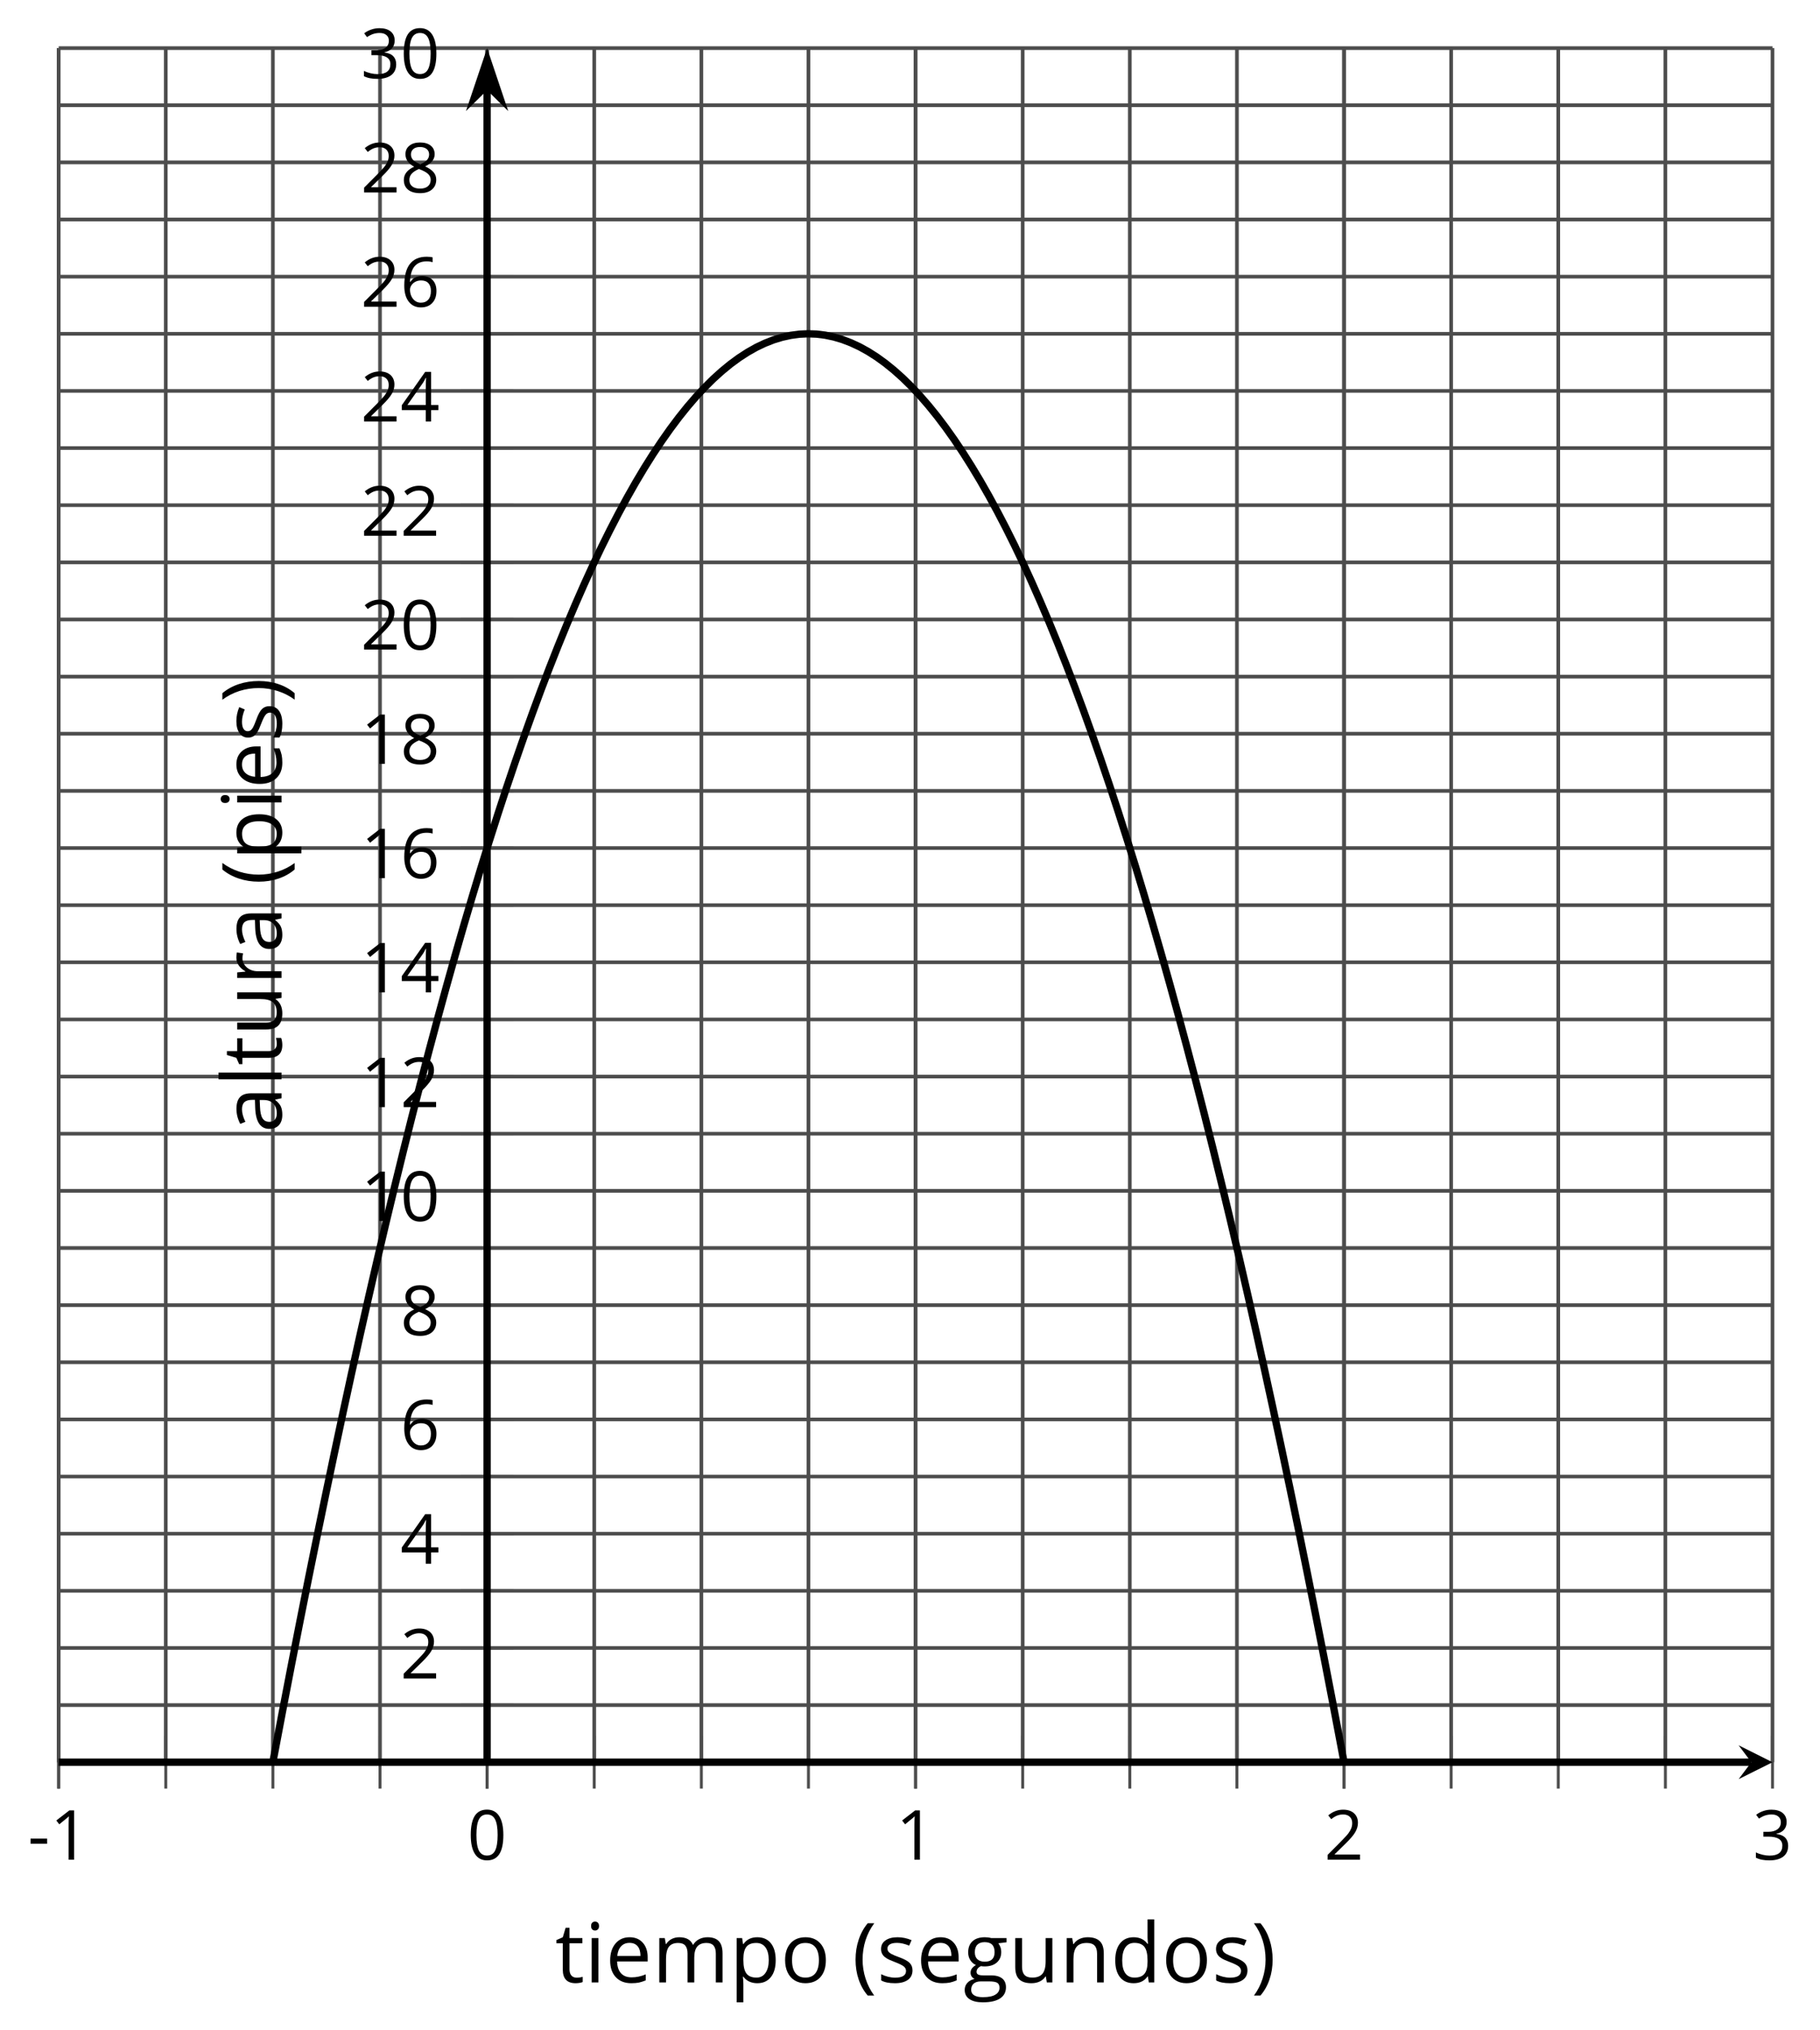 <?xml version='1.0' encoding='UTF-8'?>
<!-- This file was generated by dvisvgm 2.1.3 -->
<svg height='277.161pt' version='1.1' viewBox='-72 -72 248.492 277.161' width='248.492pt' xmlns='http://www.w3.org/2000/svg' xmlns:xlink='http://www.w3.org/1999/xlink'>
<defs>
<clipPath id='clip1'>
<path d='M-63.992 168.566H170.007V-65.434H-63.992Z'/>
</clipPath>
<use id='g11-8' transform='scale(1.2)' xlink:href='#g4-8'/>
<use id='g11-9' transform='scale(1.2)' xlink:href='#g4-9'/>
<use id='g11-65' transform='scale(1.2)' xlink:href='#g4-65'/>
<use id='g11-68' transform='scale(1.2)' xlink:href='#g4-68'/>
<use id='g11-69' transform='scale(1.2)' xlink:href='#g4-69'/>
<use id='g11-71' transform='scale(1.2)' xlink:href='#g4-71'/>
<use id='g11-73' transform='scale(1.2)' xlink:href='#g4-73'/>
<use id='g11-76' transform='scale(1.2)' xlink:href='#g4-76'/>
<use id='g11-77' transform='scale(1.2)' xlink:href='#g4-77'/>
<use id='g11-78' transform='scale(1.2)' xlink:href='#g4-78'/>
<use id='g11-79' transform='scale(1.2)' xlink:href='#g4-79'/>
<use id='g11-80' transform='scale(1.2)' xlink:href='#g4-80'/>
<use id='g11-82' transform='scale(1.2)' xlink:href='#g4-82'/>
<use id='g11-83' transform='scale(1.2)' xlink:href='#g4-83'/>
<use id='g11-84' transform='scale(1.2)' xlink:href='#g4-84'/>
<use id='g11-85' transform='scale(1.2)' xlink:href='#g4-85'/>
<path d='M0.378 -2.583C0.378 -1.782 0.497 -1.031 0.732 -0.336S1.312 0.971 1.763 1.492H2.5C2.072 0.912 1.745 0.272 1.519 -0.433S1.179 -1.855 1.179 -2.592C1.179 -3.343 1.289 -4.07 1.51 -4.779C1.736 -5.488 2.067 -6.137 2.509 -6.731H1.763C1.317 -6.197 0.971 -5.576 0.737 -4.866C0.497 -4.157 0.378 -3.398 0.378 -2.583Z' id='g4-8'/>
<path d='M2.413 -2.583C2.413 -3.389 2.293 -4.148 2.058 -4.862C1.823 -5.571 1.478 -6.192 1.027 -6.731H0.281C0.723 -6.137 1.054 -5.488 1.28 -4.779C1.501 -4.07 1.611 -3.343 1.611 -2.592C1.611 -1.855 1.496 -1.133 1.271 -0.433C1.045 0.272 0.718 0.916 0.29 1.492H1.027C1.473 0.976 1.819 0.368 2.053 -0.327C2.293 -1.022 2.413 -1.777 2.413 -2.583Z' id='g4-9'/>
<path d='M0.387 -2.178H2.647V-2.878H0.387V-2.178Z' id='g4-13'/>
<path d='M4.922 -3.375C4.922 -4.498 4.733 -5.355 4.355 -5.948C3.973 -6.542 3.421 -6.837 2.689 -6.837C1.938 -6.837 1.381 -6.552 1.018 -5.985S0.47 -4.549 0.47 -3.375C0.47 -2.238 0.658 -1.377 1.036 -0.792C1.413 -0.203 1.966 0.092 2.689 0.092C3.444 0.092 4.006 -0.193 4.374 -0.769C4.738 -1.344 4.922 -2.21 4.922 -3.375ZM1.243 -3.375C1.243 -4.355 1.358 -5.064 1.588 -5.506C1.819 -5.953 2.187 -6.174 2.689 -6.174C3.2 -6.174 3.568 -5.948 3.794 -5.497C4.024 -5.051 4.139 -4.342 4.139 -3.375S4.024 -1.699 3.794 -1.243C3.568 -0.792 3.2 -0.566 2.689 -0.566C2.187 -0.566 1.819 -0.792 1.588 -1.234C1.358 -1.685 1.243 -2.394 1.243 -3.375Z' id='g4-16'/>
<path d='M3.292 0V-6.731H2.647L0.866 -5.355L1.271 -4.83C1.92 -5.359 2.288 -5.658 2.366 -5.727S2.518 -5.866 2.583 -5.93C2.56 -5.576 2.546 -5.198 2.546 -4.797V0H3.292Z' id='g4-17'/>
<path d='M4.885 0V-0.709H1.423V-0.746L2.896 -2.187C3.554 -2.827 4.001 -3.352 4.24 -3.771S4.599 -4.609 4.599 -5.037C4.599 -5.585 4.42 -6.018 4.061 -6.344C3.702 -6.667 3.204 -6.828 2.574 -6.828C1.842 -6.828 1.169 -6.57 0.548 -6.054L0.953 -5.534C1.262 -5.778 1.538 -5.944 1.786 -6.036C2.04 -6.128 2.302 -6.174 2.583 -6.174C2.97 -6.174 3.273 -6.068 3.49 -5.856C3.706 -5.649 3.817 -5.364 3.817 -5.005C3.817 -4.751 3.775 -4.512 3.688 -4.291S3.471 -3.844 3.301 -3.61S2.772 -2.988 2.233 -2.44L0.46 -0.658V0H4.885Z' id='g4-18'/>
<path d='M4.632 -5.147C4.632 -5.668 4.452 -6.077 4.088 -6.381C3.725 -6.676 3.218 -6.828 2.564 -6.828C2.164 -6.828 1.786 -6.768 1.427 -6.639C1.064 -6.519 0.746 -6.344 0.47 -6.128L0.856 -5.612C1.192 -5.829 1.487 -5.976 1.75 -6.054S2.288 -6.174 2.583 -6.174C2.97 -6.174 3.278 -6.082 3.499 -5.893C3.729 -5.704 3.84 -5.447 3.84 -5.12C3.84 -4.71 3.688 -4.388 3.379 -4.153C3.071 -3.923 2.657 -3.808 2.132 -3.808H1.459V-3.149H2.122C3.407 -3.149 4.047 -2.739 4.047 -1.925C4.047 -1.013 3.467 -0.557 2.302 -0.557C2.007 -0.557 1.694 -0.594 1.363 -0.672C1.036 -0.746 0.723 -0.856 0.433 -0.999V-0.272C0.714 -0.138 0.999 -0.041 1.298 0.009C1.593 0.064 1.92 0.092 2.274 0.092C3.094 0.092 3.725 -0.083 4.171 -0.424C4.618 -0.769 4.839 -1.266 4.839 -1.906C4.839 -2.353 4.71 -2.716 4.448 -2.993S3.785 -3.439 3.246 -3.508V-3.545C3.688 -3.637 4.029 -3.821 4.273 -4.093C4.512 -4.365 4.632 -4.719 4.632 -5.147Z' id='g4-19'/>
<path d='M5.203 -1.547V-2.242H4.204V-6.768H3.393L0.198 -2.215V-1.547H3.471V0H4.204V-1.547H5.203ZM3.471 -2.242H0.962L3.066 -5.235C3.195 -5.428 3.333 -5.672 3.481 -5.967H3.518C3.485 -5.414 3.471 -4.917 3.471 -4.48V-2.242Z' id='g4-20'/>
<path d='M0.539 -2.878C0.539 -1.943 0.741 -1.215 1.151 -0.691C1.561 -0.17 2.113 0.092 2.808 0.092C3.458 0.092 3.978 -0.11 4.355 -0.506C4.742 -0.912 4.931 -1.459 4.931 -2.159C4.931 -2.785 4.756 -3.283 4.411 -3.646C4.061 -4.01 3.582 -4.194 2.979 -4.194C2.247 -4.194 1.713 -3.932 1.377 -3.402H1.321C1.358 -4.365 1.565 -5.074 1.948 -5.525C2.33 -5.971 2.878 -6.197 3.6 -6.197C3.904 -6.197 4.176 -6.16 4.411 -6.082V-6.74C4.213 -6.8 3.936 -6.828 3.591 -6.828C2.583 -6.828 1.823 -6.501 1.308 -5.847C0.797 -5.189 0.539 -4.199 0.539 -2.878ZM2.799 -0.557C2.509 -0.557 2.251 -0.635 2.026 -0.797C1.805 -0.958 1.63 -1.174 1.506 -1.446S1.321 -2.012 1.321 -2.33C1.321 -2.546 1.39 -2.753 1.529 -2.951C1.662 -3.149 1.846 -3.306 2.076 -3.421S2.56 -3.591 2.836 -3.591C3.283 -3.591 3.614 -3.462 3.84 -3.209S4.176 -2.606 4.176 -2.159C4.176 -1.639 4.056 -1.243 3.812 -0.967C3.573 -0.695 3.237 -0.557 2.799 -0.557Z' id='g4-22'/>
<path d='M2.689 -6.828C2.086 -6.828 1.602 -6.685 1.243 -6.39C0.879 -6.105 0.7 -5.714 0.7 -5.226C0.7 -4.88 0.792 -4.572 0.976 -4.291C1.16 -4.015 1.464 -3.757 1.888 -3.518C0.948 -3.089 0.479 -2.486 0.479 -1.717C0.479 -1.142 0.672 -0.695 1.059 -0.378C1.446 -0.064 1.998 0.092 2.716 0.092C3.393 0.092 3.927 -0.074 4.319 -0.405C4.71 -0.741 4.903 -1.188 4.903 -1.745C4.903 -2.122 4.788 -2.454 4.558 -2.744C4.328 -3.029 3.941 -3.301 3.393 -3.564C3.844 -3.789 4.171 -4.038 4.378 -4.309S4.687 -4.885 4.687 -5.216C4.687 -5.718 4.507 -6.114 4.148 -6.4S3.301 -6.828 2.689 -6.828ZM1.234 -1.699C1.234 -2.03 1.335 -2.316 1.542 -2.551C1.75 -2.79 2.081 -3.006 2.537 -3.204C3.131 -2.988 3.55 -2.762 3.789 -2.532C4.029 -2.297 4.148 -2.035 4.148 -1.736C4.148 -1.363 4.019 -1.068 3.766 -0.852S3.154 -0.529 2.698 -0.529C2.233 -0.529 1.874 -0.631 1.621 -0.838C1.363 -1.045 1.234 -1.331 1.234 -1.699ZM2.68 -6.206C3.071 -6.206 3.375 -6.114 3.6 -5.93C3.821 -5.75 3.932 -5.502 3.932 -5.193C3.932 -4.913 3.84 -4.664 3.656 -4.452C3.476 -4.24 3.163 -4.042 2.726 -3.858C2.238 -4.061 1.901 -4.263 1.722 -4.466S1.45 -4.913 1.45 -5.193C1.45 -5.502 1.561 -5.746 1.777 -5.93S2.297 -6.206 2.68 -6.206Z' id='g4-24'/>
<path d='M3.913 0H4.48V-3.444C4.48 -4.033 4.337 -4.461 4.042 -4.728C3.757 -4.995 3.31 -5.129 2.707 -5.129C2.408 -5.129 2.113 -5.092 1.814 -5.014C1.519 -4.936 1.248 -4.83 0.999 -4.696L1.234 -4.111C1.763 -4.369 2.242 -4.498 2.661 -4.498C3.034 -4.498 3.306 -4.401 3.481 -4.217C3.646 -4.024 3.734 -3.734 3.734 -3.338V-3.025L2.878 -2.997C1.248 -2.947 0.433 -2.413 0.433 -1.395C0.433 -0.921 0.576 -0.552 0.856 -0.295C1.142 -0.037 1.533 0.092 2.035 0.092C2.408 0.092 2.721 0.037 2.974 -0.074C3.223 -0.189 3.471 -0.401 3.725 -0.718H3.762L3.913 0ZM2.187 -0.539C1.888 -0.539 1.653 -0.612 1.483 -0.755C1.317 -0.898 1.234 -1.11 1.234 -1.386C1.234 -1.74 1.367 -1.998 1.639 -2.164C1.906 -2.334 2.343 -2.426 2.951 -2.449L3.715 -2.482V-2.026C3.715 -1.556 3.582 -1.192 3.306 -0.93C3.039 -0.668 2.661 -0.539 2.187 -0.539Z' id='g4-65'/>
<path d='M4.245 -0.677L4.346 0H4.968V-7.164H4.204V-5.111L4.222 -4.756L4.254 -4.392H4.194C3.831 -4.89 3.306 -5.138 2.62 -5.138C1.961 -5.138 1.45 -4.908 1.082 -4.448S0.529 -3.343 0.529 -2.509S0.714 -1.036 1.077 -0.585C1.446 -0.134 1.961 0.092 2.62 0.092C3.324 0.092 3.849 -0.166 4.204 -0.677H4.245ZM2.716 -0.548C2.261 -0.548 1.911 -0.714 1.676 -1.041S1.321 -1.855 1.321 -2.5C1.321 -3.135 1.441 -3.628 1.676 -3.978C1.915 -4.323 2.261 -4.498 2.707 -4.498C3.227 -4.498 3.61 -4.346 3.849 -4.042C4.084 -3.734 4.204 -3.223 4.204 -2.509V-2.348C4.204 -1.717 4.088 -1.257 3.849 -0.976C3.619 -0.691 3.237 -0.548 2.716 -0.548Z' id='g4-68'/>
<path d='M2.942 0.092C3.283 0.092 3.573 0.064 3.812 0.018C4.056 -0.037 4.309 -0.12 4.581 -0.235V-0.916C4.052 -0.691 3.513 -0.576 2.97 -0.576C2.454 -0.576 2.053 -0.727 1.768 -1.036C1.487 -1.344 1.335 -1.791 1.321 -2.385H4.797V-2.868C4.797 -3.55 4.613 -4.098 4.245 -4.512C3.877 -4.931 3.375 -5.138 2.744 -5.138C2.067 -5.138 1.533 -4.899 1.133 -4.42C0.727 -3.941 0.529 -3.297 0.529 -2.482C0.529 -1.676 0.746 -1.045 1.179 -0.589C1.607 -0.134 2.196 0.092 2.942 0.092ZM2.735 -4.498C3.135 -4.498 3.439 -4.369 3.656 -4.116C3.872 -3.858 3.978 -3.49 3.978 -3.006H1.34C1.381 -3.471 1.524 -3.84 1.768 -4.102C2.007 -4.365 2.33 -4.498 2.735 -4.498Z' id='g4-69'/>
<path d='M4.94 -5.046H3.195C2.983 -5.106 2.744 -5.138 2.482 -5.138C1.874 -5.138 1.404 -4.991 1.073 -4.687C0.741 -4.392 0.576 -3.964 0.576 -3.412C0.576 -3.08 0.658 -2.785 0.82 -2.528C0.985 -2.27 1.197 -2.086 1.459 -1.98C1.248 -1.851 1.091 -1.717 0.994 -1.579S0.847 -1.28 0.847 -1.096C0.847 -0.935 0.893 -0.792 0.976 -0.668C1.068 -0.543 1.174 -0.456 1.303 -0.396C0.948 -0.318 0.672 -0.166 0.474 0.06S0.18 0.548 0.18 0.856C0.18 1.303 0.359 1.653 0.718 1.897C1.073 2.141 1.584 2.265 2.242 2.265C3.103 2.265 3.757 2.118 4.204 1.823C4.65 1.533 4.876 1.105 4.876 0.548C4.876 0.11 4.728 -0.226 4.438 -0.456C4.144 -0.686 3.725 -0.801 3.177 -0.801H2.284C2.007 -0.801 1.814 -0.833 1.699 -0.902C1.584 -0.967 1.529 -1.068 1.529 -1.206C1.529 -1.469 1.69 -1.685 2.017 -1.855C2.15 -1.832 2.288 -1.819 2.44 -1.819C3.029 -1.819 3.494 -1.966 3.831 -2.261S4.337 -2.951 4.337 -3.444C4.337 -3.66 4.305 -3.858 4.236 -4.033C4.167 -4.204 4.093 -4.346 4.006 -4.452L4.94 -4.563V-5.046ZM0.916 0.847C0.916 0.539 1.013 0.299 1.206 0.134S1.671 -0.115 2.017 -0.115H2.933C3.398 -0.115 3.715 -0.064 3.886 0.046C4.056 0.147 4.139 0.341 4.139 0.612C4.139 0.939 3.987 1.202 3.674 1.39C3.37 1.584 2.891 1.68 2.251 1.68C1.823 1.68 1.492 1.611 1.262 1.469S0.916 1.119 0.916 0.847ZM1.331 -3.43C1.331 -3.812 1.427 -4.098 1.621 -4.291S2.09 -4.581 2.449 -4.581C3.204 -4.581 3.582 -4.204 3.582 -3.444C3.582 -2.721 3.209 -2.357 2.463 -2.357C2.109 -2.357 1.828 -2.449 1.63 -2.629S1.331 -3.076 1.331 -3.43Z' id='g4-71'/>
<path d='M1.575 0V-5.046H0.81V0H1.575ZM0.746 -6.413C0.746 -6.243 0.787 -6.114 0.875 -6.031C0.962 -5.944 1.068 -5.902 1.197 -5.902C1.321 -5.902 1.427 -5.944 1.515 -6.031C1.602 -6.114 1.648 -6.243 1.648 -6.413S1.602 -6.713 1.515 -6.796S1.321 -6.92 1.197 -6.92C1.068 -6.92 0.962 -6.878 0.875 -6.796C0.787 -6.717 0.746 -6.588 0.746 -6.413Z' id='g4-73'/>
<path d='M1.575 0V-7.164H0.81V0H1.575Z' id='g4-76'/>
<path d='M7.242 0H8.006V-3.292C8.006 -3.936 7.864 -4.406 7.578 -4.696C7.297 -4.991 6.869 -5.138 6.298 -5.138C5.935 -5.138 5.608 -5.06 5.322 -4.908S4.82 -4.544 4.669 -4.282H4.632C4.388 -4.853 3.872 -5.138 3.085 -5.138C2.758 -5.138 2.468 -5.069 2.201 -4.931C1.943 -4.793 1.736 -4.599 1.593 -4.355H1.556L1.432 -5.046H0.81V0H1.575V-2.647C1.575 -3.301 1.685 -3.771 1.906 -4.061C2.132 -4.346 2.482 -4.489 2.96 -4.489C3.324 -4.489 3.596 -4.388 3.766 -4.19C3.936 -3.987 4.024 -3.683 4.024 -3.283V0H4.788V-2.818C4.788 -3.384 4.903 -3.808 5.129 -4.079S5.709 -4.489 6.183 -4.489C6.547 -4.489 6.814 -4.388 6.984 -4.19C7.155 -3.987 7.242 -3.683 7.242 -3.283V0Z' id='g4-77'/>
<path d='M4.263 0H5.028V-3.292C5.028 -3.936 4.876 -4.406 4.567 -4.696C4.259 -4.991 3.803 -5.138 3.195 -5.138C2.85 -5.138 2.532 -5.069 2.251 -4.936C1.971 -4.797 1.75 -4.604 1.593 -4.355H1.556L1.432 -5.046H0.81V0H1.575V-2.647C1.575 -3.306 1.699 -3.775 1.943 -4.061S2.574 -4.489 3.103 -4.489C3.504 -4.489 3.794 -4.388 3.983 -4.185S4.263 -3.674 4.263 -3.264V0Z' id='g4-78'/>
<path d='M5.166 -2.528C5.166 -3.329 4.959 -3.964 4.54 -4.434C4.125 -4.903 3.564 -5.138 2.859 -5.138C2.127 -5.138 1.556 -4.908 1.146 -4.448C0.737 -3.992 0.529 -3.352 0.529 -2.528C0.529 -1.998 0.626 -1.533 0.815 -1.137S1.275 -0.437 1.625 -0.226S2.376 0.092 2.827 0.092C3.559 0.092 4.13 -0.138 4.544 -0.599C4.959 -1.064 5.166 -1.704 5.166 -2.528ZM1.321 -2.528C1.321 -3.177 1.45 -3.669 1.704 -3.996S2.334 -4.489 2.836 -4.489C3.343 -4.489 3.725 -4.323 3.987 -3.987C4.245 -3.656 4.374 -3.168 4.374 -2.528C4.374 -1.878 4.245 -1.39 3.987 -1.05C3.725 -0.718 3.347 -0.548 2.845 -0.548S1.966 -0.718 1.708 -1.054S1.321 -1.883 1.321 -2.528Z' id='g4-79'/>
<path d='M3.158 0.092C3.817 0.092 4.328 -0.138 4.696 -0.599C5.069 -1.054 5.253 -1.699 5.253 -2.528C5.253 -3.352 5.074 -3.996 4.705 -4.452C4.346 -4.908 3.826 -5.138 3.158 -5.138C2.822 -5.138 2.523 -5.078 2.261 -4.954S1.773 -4.632 1.575 -4.355H1.538L1.432 -5.046H0.81V2.265H1.575V0.189C1.575 -0.074 1.556 -0.355 1.519 -0.649H1.575C1.759 -0.396 1.989 -0.212 2.256 -0.092C2.532 0.032 2.832 0.092 3.158 0.092ZM3.048 -4.489C3.494 -4.489 3.844 -4.319 4.088 -3.987C4.337 -3.646 4.461 -3.168 4.461 -2.537C4.461 -1.915 4.337 -1.432 4.088 -1.077C3.844 -0.723 3.504 -0.548 3.066 -0.548C2.546 -0.548 2.164 -0.7 1.929 -1.004C1.694 -1.312 1.575 -1.819 1.575 -2.528V-2.698C1.579 -3.32 1.699 -3.775 1.929 -4.061S2.532 -4.489 3.048 -4.489Z' id='g4-80'/>
<path d='M3.112 -5.138C2.795 -5.138 2.505 -5.051 2.242 -4.871S1.754 -4.438 1.565 -4.111H1.529L1.441 -5.046H0.81V0H1.575V-2.707C1.575 -3.2 1.722 -3.614 2.007 -3.946C2.302 -4.277 2.647 -4.443 3.057 -4.443C3.218 -4.443 3.402 -4.42 3.61 -4.374L3.715 -5.083C3.536 -5.12 3.338 -5.138 3.112 -5.138Z' id='g4-82'/>
<path d='M4.065 -1.377C4.065 -1.713 3.959 -1.989 3.748 -2.21C3.541 -2.431 3.135 -2.652 2.537 -2.868C2.099 -3.029 1.805 -3.154 1.653 -3.241S1.39 -3.416 1.317 -3.513C1.252 -3.61 1.215 -3.725 1.215 -3.858C1.215 -4.056 1.308 -4.213 1.492 -4.328S1.948 -4.498 2.311 -4.498C2.721 -4.498 3.181 -4.392 3.688 -4.185L3.959 -4.807C3.439 -5.028 2.91 -5.138 2.366 -5.138C1.782 -5.138 1.326 -5.018 0.99 -4.779C0.654 -4.544 0.488 -4.217 0.488 -3.808C0.488 -3.577 0.534 -3.379 0.635 -3.214C0.727 -3.048 0.875 -2.901 1.077 -2.772C1.271 -2.638 1.607 -2.486 2.076 -2.311C2.569 -2.122 2.901 -1.957 3.076 -1.814C3.241 -1.676 3.329 -1.51 3.329 -1.312C3.329 -1.05 3.223 -0.856 3.006 -0.727C2.79 -0.603 2.486 -0.539 2.086 -0.539C1.828 -0.539 1.561 -0.576 1.28 -0.645C1.004 -0.714 0.746 -0.81 0.502 -0.935V-0.226C0.875 -0.014 1.4 0.092 2.067 0.092C2.698 0.092 3.191 -0.037 3.541 -0.29S4.065 -0.907 4.065 -1.377Z' id='g4-83'/>
<path d='M2.44 -0.539C2.187 -0.539 1.989 -0.622 1.846 -0.783S1.63 -1.179 1.63 -1.483V-4.452H3.094V-5.046H1.63V-6.215H1.188L0.866 -5.138L0.143 -4.82V-4.452H0.866V-1.45C0.866 -0.424 1.354 0.092 2.33 0.092C2.459 0.092 2.606 0.078 2.762 0.055C2.928 0.028 3.048 -0.005 3.131 -0.046V-0.631C3.057 -0.608 2.956 -0.589 2.832 -0.571C2.707 -0.548 2.574 -0.539 2.44 -0.539Z' id='g4-84'/>
<path d='M1.529 -5.046H0.755V-1.745C0.755 -1.105 0.907 -0.635 1.215 -0.345C1.519 -0.055 1.98 0.092 2.592 0.092C2.947 0.092 3.264 0.028 3.545 -0.106C3.821 -0.239 4.038 -0.428 4.194 -0.677H4.236L4.346 0H4.977V-5.046H4.213V-2.394C4.213 -1.74 4.088 -1.271 3.849 -0.981C3.6 -0.691 3.218 -0.548 2.689 -0.548C2.288 -0.548 1.998 -0.649 1.809 -0.852S1.529 -1.363 1.529 -1.773V-5.046Z' id='g4-85'/>
<use id='g6-13' xlink:href='#g4-13'/>
<use id='g6-16' xlink:href='#g4-16'/>
<use id='g6-17' xlink:href='#g4-17'/>
<use id='g6-18' xlink:href='#g4-18'/>
<use id='g6-19' xlink:href='#g4-19'/>
</defs>
<g id='page1'>
<path d='M-63.992 168.566V-65.434M-49.367 168.566V-65.434M-34.742 168.566V-65.434M-20.117 168.566V-65.434M-5.492 168.566V-65.434M9.133 168.566V-65.434M23.758 168.566V-65.434M38.382 168.566V-65.434M53.007 168.566V-65.434M67.632 168.566V-65.434M82.257 168.566V-65.434M96.882 168.566V-65.434M111.507 168.566V-65.434M126.132 168.566V-65.434M140.757 168.566V-65.434M155.382 168.566V-65.434' fill='none' stroke='#4d4d4d' stroke-linejoin='bevel' stroke-miterlimit='10.037' stroke-width='0.5'/>
<path d='M-63.992 168.566V-65.434M-5.492 168.566V-65.434M53.007 168.566V-65.434M111.507 168.566V-65.434M170.007 168.566V-65.434' fill='none' stroke='#4d4d4d' stroke-linejoin='bevel' stroke-miterlimit='10.037' stroke-width='0.5'/>
<path d='M-63.992 160.766H170.007M-63.992 145.164H170.007M-63.992 129.566H170.007M-63.992 113.965H170.007M-63.992 98.367H170.007M-63.992 82.766H170.007M-63.992 67.164H170.007M-63.992 51.566H170.007M-63.992 35.965H170.007M-63.992 20.367H170.007M-63.992 4.766H170.007M-63.992 -10.836H170.007M-63.992 -26.434H170.007M-63.992 -42.035H170.007M-63.992 -57.633H170.007' fill='none' stroke='#4d4d4d' stroke-linejoin='bevel' stroke-miterlimit='10.037' stroke-width='0.5'/>
<path d='M-63.992 152.965H170.007M-63.992 137.367H170.007M-63.992 121.766H170.007M-63.992 106.164H170.007M-63.992 90.566H170.007M-63.992 74.965H170.007M-63.992 59.367H170.007M-63.992 43.766H170.007M-63.992 28.164H170.007M-63.992 12.566H170.007M-63.992 -3.035H170.007M-63.992 -18.633H170.007M-63.992 -34.234H170.007M-63.992 -49.836H170.007M-63.992 -65.434H170.007' fill='none' stroke='#4d4d4d' stroke-linejoin='bevel' stroke-miterlimit='10.037' stroke-width='0.5'/>
<path d='M-63.992 172.164V164.965M-49.367 172.164V164.965M-34.742 172.164V164.965M-20.117 172.164V164.965M-5.492 172.164V164.965M9.133 172.164V164.965M23.758 172.164V164.965M38.382 172.164V164.965M53.007 172.164V164.965M67.632 172.164V164.965M82.257 172.164V164.965M96.882 172.164V164.965M111.507 172.164V164.965M126.132 172.164V164.965M140.757 172.164V164.965M155.382 172.164V164.965' fill='none' stroke='#4d4d4d' stroke-linejoin='bevel' stroke-miterlimit='10.037' stroke-width='0.4'/>
<path d='M-63.992 172.164V164.965M-5.492 172.164V164.965M53.007 172.164V164.965M111.507 172.164V164.965M170.007 172.164V164.965' fill='none' stroke='#4d4d4d' stroke-linejoin='bevel' stroke-miterlimit='10.037' stroke-width='0.4'/>
<path d='M-9.094 160.766H-1.895M-9.094 145.164H-1.895M-9.094 129.566H-1.895M-9.094 113.965H-1.895M-9.094 98.367H-1.895M-9.094 82.766H-1.895M-9.094 67.164H-1.895M-9.094 51.566H-1.895M-9.094 35.965H-1.895M-9.094 20.367H-1.895M-9.094 4.766H-1.895M-9.094 -10.836H-1.895M-9.094 -26.434H-1.895M-9.094 -42.035H-1.895M-9.094 -57.633H-1.895' fill='none' stroke='#4d4d4d' stroke-linejoin='bevel' stroke-miterlimit='10.037' stroke-width='0.4'/>
<path d='M-9.094 152.965H-1.895M-9.094 137.367H-1.895M-9.094 121.766H-1.895M-9.094 106.164H-1.895M-9.094 90.566H-1.895M-9.094 74.965H-1.895M-9.094 59.367H-1.895M-9.094 43.766H-1.895M-9.094 28.164H-1.895M-9.094 12.566H-1.895M-9.094 -3.035H-1.895M-9.094 -18.633H-1.895M-9.094 -34.234H-1.895M-9.094 -49.836H-1.895M-9.094 -65.434H-1.895' fill='none' stroke='#4d4d4d' stroke-linejoin='bevel' stroke-miterlimit='10.037' stroke-width='0.4'/>
<path d='M-63.992 168.566H167.117' fill='none' stroke='#000000' stroke-linejoin='bevel' stroke-miterlimit='10.037' stroke-width='1'/>
<path d='M170.008 168.567L165.383 166.254L167.117 168.567L165.383 170.875'/>
<path d='M-5.492 168.566V-60.141' fill='none' stroke='#000000' stroke-linejoin='bevel' stroke-miterlimit='10.037' stroke-width='1'/>
<path d='M-5.492 -63.859L-7.238 -58.668L-5.492 -60.391L-3.75 -58.668Z'/>
<path d='M-5.492 -63.859L-7.238 -58.668L-5.492 -60.391L-3.75 -58.668Z' fill='none' stroke='#000000' stroke-miterlimit='10.037' stroke-width='1'/>
<g transform='matrix(1 0 0 1 -12.228 -386.924)'>
<use x='-55.987' xlink:href='#g6-13' y='568.795'/>
<use x='-52.949' xlink:href='#g6-17' y='568.795'/>
</g>
<g transform='matrix(1 0 0 1 47.791 -386.924)'>
<use x='-55.987' xlink:href='#g6-16' y='568.795'/>
</g>
<g transform='matrix(1 0 0 1 106.292 -386.924)'>
<use x='-55.987' xlink:href='#g6-17' y='568.795'/>
</g>
<g transform='matrix(1 0 0 1 164.792 -386.924)'>
<use x='-55.987' xlink:href='#g6-18' y='568.795'/>
</g>
<g transform='matrix(1 0 0 1 223.292 -386.924)'>
<use x='-55.987' xlink:href='#g6-19' y='568.795'/>
</g>
<g transform='matrix(1 0 0 1 38.645 -411.66)'>
<use x='-55.987' xlink:href='#g4-18' y='568.795'/>
</g>
<g transform='matrix(1 0 0 1 38.645 -427.324)'>
<use x='-55.987' xlink:href='#g4-20' y='568.795'/>
</g>
<g transform='matrix(1 0 0 1 38.645 -442.919)'>
<use x='-55.987' xlink:href='#g4-22' y='568.795'/>
</g>
<g transform='matrix(1 0 0 1 38.645 -458.519)'>
<use x='-55.987' xlink:href='#g4-24' y='568.795'/>
</g>
<g transform='matrix(1 0 0 1 33.241 -474.119)'>
<use x='-55.987' xlink:href='#g4-17' y='568.795'/>
<use x='-50.583' xlink:href='#g4-16' y='568.795'/>
</g>
<g transform='matrix(1 0 0 1 33.241 -489.66)'>
<use x='-55.987' xlink:href='#g4-17' y='568.795'/>
<use x='-50.583' xlink:href='#g4-18' y='568.795'/>
</g>
<g transform='matrix(1 0 0 1 33.241 -505.324)'>
<use x='-55.987' xlink:href='#g4-17' y='568.795'/>
<use x='-50.583' xlink:href='#g4-20' y='568.795'/>
</g>
<g transform='matrix(1 0 0 1 33.241 -520.919)'>
<use x='-55.987' xlink:href='#g4-17' y='568.795'/>
<use x='-50.583' xlink:href='#g4-22' y='568.795'/>
</g>
<g transform='matrix(1 0 0 1 33.241 -536.519)'>
<use x='-55.987' xlink:href='#g4-17' y='568.795'/>
<use x='-50.583' xlink:href='#g4-24' y='568.795'/>
</g>
<g transform='matrix(1 0 0 1 33.241 -552.119)'>
<use x='-55.987' xlink:href='#g4-18' y='568.795'/>
<use x='-50.583' xlink:href='#g4-16' y='568.795'/>
</g>
<g transform='matrix(1 0 0 1 33.241 -567.66)'>
<use x='-55.987' xlink:href='#g4-18' y='568.795'/>
<use x='-50.583' xlink:href='#g4-18' y='568.795'/>
</g>
<g transform='matrix(1 0 0 1 33.241 -583.26)'>
<use x='-55.987' xlink:href='#g4-18' y='568.795'/>
<use x='-50.583' xlink:href='#g4-20' y='568.795'/>
</g>
<g transform='matrix(1 0 0 1 33.241 -598.919)'>
<use x='-55.987' xlink:href='#g4-18' y='568.795'/>
<use x='-50.583' xlink:href='#g4-22' y='568.795'/>
</g>
<g transform='matrix(1 0 0 1 33.241 -614.519)'>
<use x='-55.987' xlink:href='#g4-18' y='568.795'/>
<use x='-50.583' xlink:href='#g4-24' y='568.795'/>
</g>
<g transform='matrix(1 0 0 1 33.241 -630.119)'>
<use x='-55.987' xlink:href='#g4-19' y='568.795'/>
<use x='-50.583' xlink:href='#g4-16' y='568.795'/>
</g>
<path clip-path='url(#clip1)' d='M-63.992 355.766L-62.816 347.035L-61.641 338.406L-60.465 329.879L-59.289 321.453L-58.113 313.125L-56.938 304.902L-55.762 296.777L-54.586 288.754L-53.41 280.828L-52.234 273.008L-51.059 265.285L-49.883 257.668L-48.707 250.148L-47.531 242.73L-46.355 235.41L-45.18 228.195L-44.004 221.078L-42.828 214.062L-41.652 207.148L-40.477 200.336L-39.301 193.621L-38.125 187.012L-36.949 180.5L-35.773 174.09L-34.598 167.781L-33.422 161.574L-32.246 155.465L-31.07 149.457L-29.895 143.551L-28.715 137.746L-27.539 132.043L-26.363 126.441L-25.188 120.937L-24.012 115.535L-22.836 110.234L-21.66 105.035L-20.484 99.937L-19.309 94.937L-18.133 90.043L-16.957 85.246L-15.781 80.551L-14.605 75.953L-13.43 71.461L-12.254 67.066L-11.078 62.773L-9.902 58.582L-8.726 54.492L-7.551 50.504L-6.375 46.613L-5.199 42.828L-4.023 39.141L-2.848 35.555L-1.672 32.066L-0.496 28.684L0.68 25.398L1.855 22.215L3.031 19.133L4.207 16.152L5.383 13.273L6.559 10.492L7.734 7.816L8.91 5.238L10.086 2.758L11.266 0.383L12.441 -1.891L13.617 -4.066L14.793 -6.141L15.969 -8.113L17.145 -9.984L18.32 -11.754L19.496 -13.426L20.672 -14.996L21.848 -16.465L23.023 -17.832L24.199 -19.098L25.375 -20.266L26.551 -21.328L27.727 -22.293L28.902 -23.156L30.078 -23.918L31.254 -24.582L32.43 -25.141L33.605 -25.602L34.781 -25.961L35.957 -26.219L37.132 -26.379L38.308 -26.434L39.484 -26.391L40.66 -26.246L41.836 -26L43.011 -25.652L44.187 -25.203L45.363 -24.656L46.539 -24.008L47.714 -23.258L48.89 -22.406L50.066 -21.453L51.242 -20.402L52.421 -19.246L53.597 -17.992L54.773 -16.637L55.949 -15.184L57.125 -13.625L58.3 -11.969L59.476 -10.207L60.652 -8.348L61.828 -6.391L63.004 -4.328L64.179 -2.164L65.355 0.098L66.531 2.461L67.707 4.926L68.882 7.492L70.058 10.156L71.234 12.926L72.41 15.793L73.586 18.762L74.761 21.832L75.937 25L77.113 28.273L78.289 31.644L79.464 35.117L80.64 38.691L81.816 42.367L82.992 46.141L84.168 50.019L85.343 53.996L86.519 58.074L87.695 62.254L88.871 66.531L90.046 70.914L91.222 75.394L92.402 79.976L93.578 84.66L94.754 89.445L95.929 94.328L97.105 99.316L98.281 104.402L99.457 109.59L100.632 114.879L101.808 120.266L102.984 125.758L104.16 131.348L105.336 137.039L106.511 142.832L107.687 148.726L108.863 154.719L110.039 160.812L111.214 167.008L112.39 173.305L113.566 179.703L114.742 186.203L115.918 192.801L117.093 199.5L118.269 206.305L119.445 213.207L120.621 220.207L121.796 227.312L122.972 234.516L124.148 241.82L125.324 249.226L126.5 256.734L127.675 264.34L128.851 272.051L130.027 279.859L131.207 287.769L132.382 295.781L133.558 303.894L134.734 312.105L135.91 320.418L137.086 328.836L138.261 337.348L139.437 345.965L140.613 354.684L141.789 363.5L142.964 372.422L144.14 381.437L145.316 390.559L146.492 399.781L147.668 409.101L148.843 418.527L150.019 428.051L151.195 437.676L152.371 447.398L153.546 457.226L154.722 467.156L155.898 477.184L157.074 487.312L158.25 497.539L159.425 507.871L160.601 518.305L161.777 528.836L162.953 539.469L164.129 550.203L165.304 561.039L166.48 571.973L167.656 583.012L168.832 594.148L170.007 605.387' fill='none' stroke='#000000' stroke-linejoin='bevel' stroke-miterlimit='10.037' stroke-width='1'/>
<g transform='matrix(1 0 0 1 59.788 -370.173)'>
<use x='-55.987' xlink:href='#g11-84' y='568.795'/>
<use x='-51.978' xlink:href='#g11-73' y='568.795'/>
<use x='-49.116' xlink:href='#g11-69' y='568.795'/>
<use x='-42.744' xlink:href='#g11-77' y='568.795'/>
<use x='-32.182' xlink:href='#g11-80' y='568.795'/>
<use x='-25.231' xlink:href='#g11-79' y='568.795'/>
<use x='-15.43' xlink:href='#g11-8' y='568.795'/>
<use x='-12.079' xlink:href='#g11-83' y='568.795'/>
<use x='-6.662' xlink:href='#g11-69' y='568.795'/>
<use x='-0.29' xlink:href='#g11-71' y='568.795'/>
<use x='5.922' xlink:href='#g11-85' y='568.795'/>
<use x='12.884' xlink:href='#g11-78' y='568.795'/>
<use x='19.846' xlink:href='#g11-68' y='568.795'/>
<use x='26.797' xlink:href='#g11-79' y='568.795'/>
<use x='33.657' xlink:href='#g11-83' y='568.795'/>
<use x='39.074' xlink:href='#g11-9' y='568.795'/>
</g>
<g transform='matrix(0 -1 1 0 -602.358 26.636)'>
<use x='-55.987' xlink:href='#g11-65' y='568.795'/>
<use x='-49.672' xlink:href='#g11-76' y='568.795'/>
<use x='-46.81' xlink:href='#g11-84' y='568.795'/>
<use x='-42.801' xlink:href='#g11-85' y='568.795'/>
<use x='-35.839' xlink:href='#g11-82' y='568.795'/>
<use x='-31.432' xlink:href='#g11-65' y='568.795'/>
<use x='-22.176' xlink:href='#g11-8' y='568.795'/>
<use x='-18.826' xlink:href='#g11-80' y='568.795'/>
<use x='-11.875' xlink:href='#g11-73' y='568.795'/>
<use x='-9.013' xlink:href='#g11-69' y='568.795'/>
<use x='-2.641' xlink:href='#g11-83' y='568.795'/>
<use x='2.776' xlink:href='#g11-9' y='568.795'/>
</g>
</g>
</svg>
